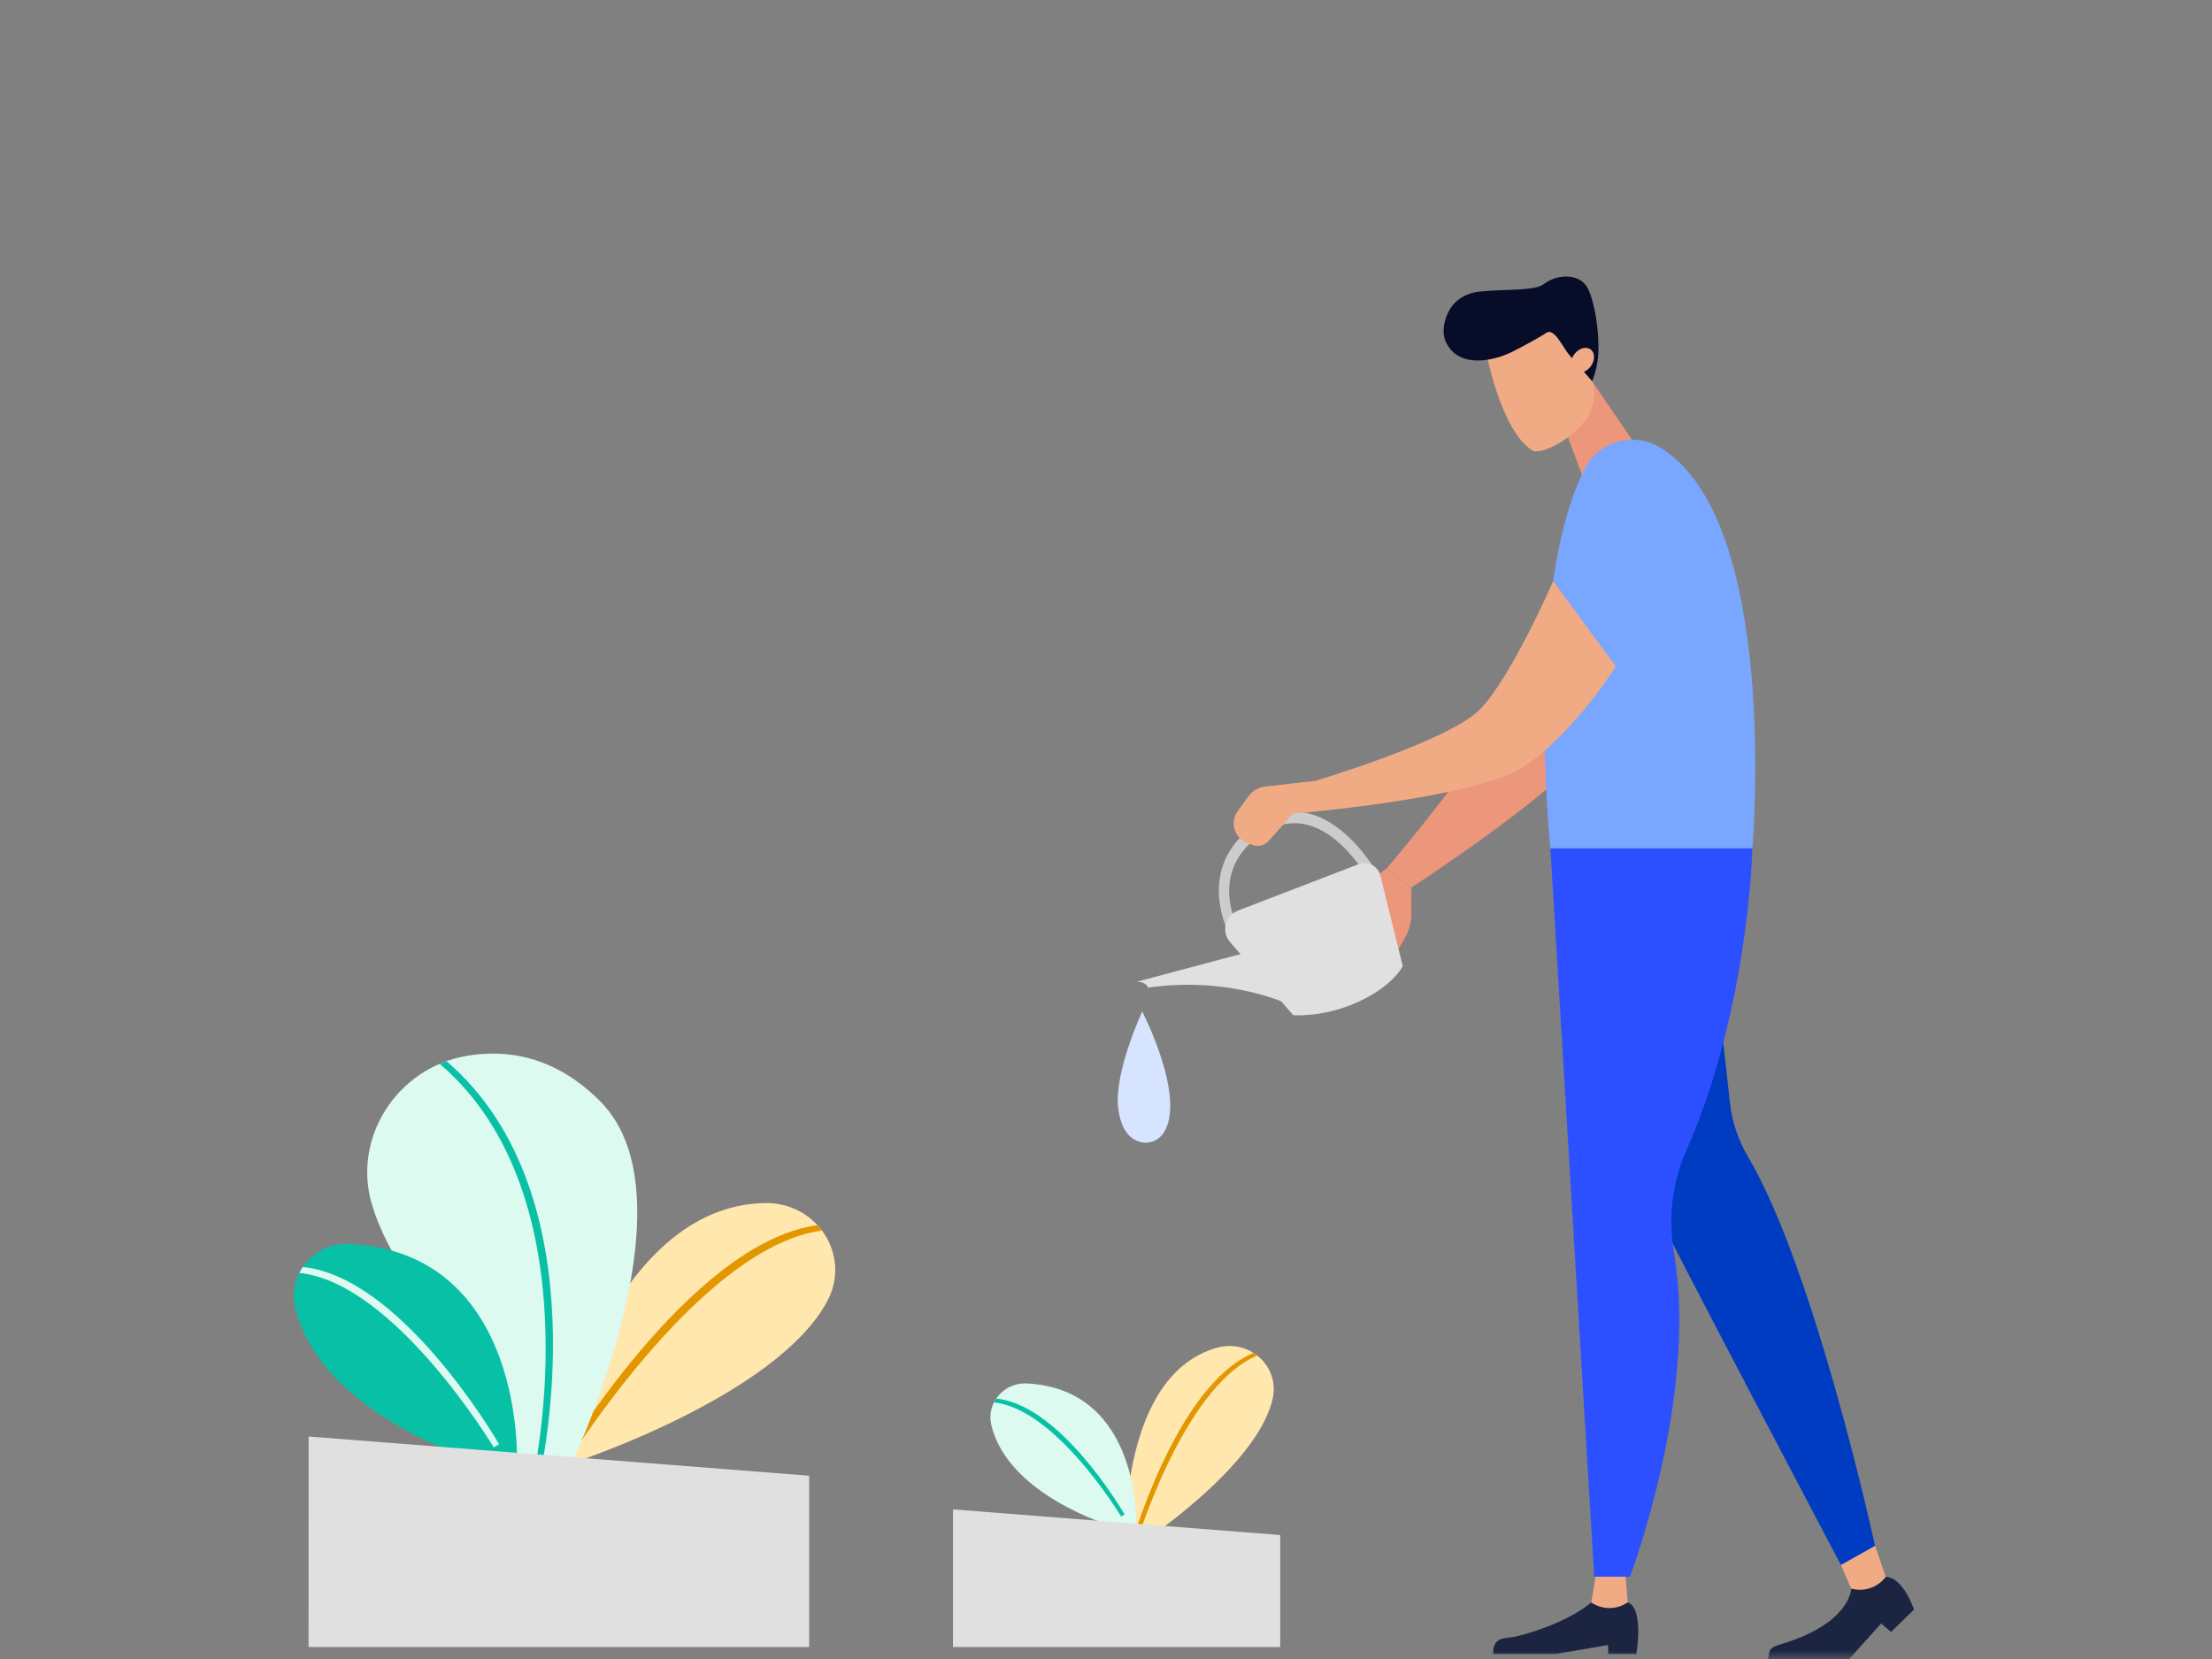 <svg width="128" height="96" viewBox="0 0 128 96" fill="none" xmlns="http://www.w3.org/2000/svg">
<rect x="0" y="0" width="128" height="96" fill="#808080" stroke="none"/>
<mask id="mask0" mask-type="alpha" maskUnits="userSpaceOnUse" x="0" y="0" width="128" height="96">
<rect width="128" height="96" rx="4" fill="white"/>
</mask>
<g mask="url(#mask0)">
<path fill-rule="evenodd" clip-rule="evenodd" d="M33.195 84.634C33.195 84.634 44.921 80.797 47.868 75.299C49.288 72.65 47.273 69.556 44.251 69.615C35.416 69.785 32.164 83.717 32.164 83.717L33.195 84.634Z" fill="#FFE7AD"/>
<path fill-rule="evenodd" clip-rule="evenodd" d="M32.319 85.405L32.007 85.223C32.33 84.678 39.894 71.896 47.303 70.896L47.56 71.207C40.326 72.182 32.398 85.274 32.319 85.405Z" fill="#E29700"/>
<path fill-rule="evenodd" clip-rule="evenodd" d="M24.19 74.699C22.785 72.834 21.968 71.175 21.533 69.737C20.352 65.834 22.985 61.777 27.032 61.094C29.301 60.71 32.103 61.082 34.737 63.734C40.526 69.561 32.726 85.472 32.726 85.472H29.912C29.912 85.472 29.806 82.152 24.19 74.699Z" fill="#DCFAF0"/>
<path fill-rule="evenodd" clip-rule="evenodd" d="M27.68 84.568C27.68 84.568 18.569 81.888 17.081 75.654C16.618 73.714 18.212 71.875 20.217 71.976C30.38 72.49 29.912 84.568 29.912 84.568H27.68Z" fill="#08C0A6"/>
<path fill-rule="evenodd" clip-rule="evenodd" d="M31.215 85.512L30.862 85.43C30.9 85.27 34.429 69.239 25.446 61.56L25.835 61.406C34.985 69.229 31.252 85.35 31.215 85.512Z" fill="#08C0A6"/>
<path fill-rule="evenodd" clip-rule="evenodd" d="M28.57 83.754C28.514 83.659 22.815 74.219 17.317 73.658L17.521 73.314C23.201 73.894 28.65 83.178 28.883 83.573L28.57 83.754Z" fill="#DCFAF0"/>
<path fill-rule="evenodd" clip-rule="evenodd" d="M17.855 95.308H46.824V85.395L17.859 83.125L17.855 95.308Z" fill="#E0E0E0"/>
<path fill-rule="evenodd" clip-rule="evenodd" d="M65.951 89.351C65.951 89.351 72.707 84.944 73.637 80.973C74.086 79.06 72.29 77.448 70.391 77.996C64.841 79.599 65.145 88.947 65.145 88.947L65.951 89.351Z" fill="#FFE7AD"/>
<path fill-rule="evenodd" clip-rule="evenodd" d="M65.528 89.987L65.3 89.924C65.412 89.525 68.026 80.173 72.535 78.289L72.751 78.441C68.347 80.281 65.556 89.89 65.528 89.987Z" fill="#E29700"/>
<path fill-rule="evenodd" clip-rule="evenodd" d="M64.291 88.287C64.291 88.287 58.335 86.535 57.362 82.459C57.059 81.191 58.102 79.988 59.412 80.054C66.056 80.39 65.751 88.287 65.751 88.287H64.291Z" fill="#DCFAF0"/>
<path fill-rule="evenodd" clip-rule="evenodd" d="M64.874 87.755C64.837 87.692 61.111 81.521 57.516 81.154L57.65 80.929C61.363 81.308 64.925 87.378 65.078 87.636L64.874 87.755Z" fill="#08C0A6"/>
<path fill-rule="evenodd" clip-rule="evenodd" d="M55.144 95.308H74.082V88.827L55.146 87.343L55.144 95.308Z" fill="#E0E0E0"/>
<path fill-rule="evenodd" clip-rule="evenodd" d="M81.67 51.36C81.67 51.36 89.639 46.18 91.573 43.611C93.506 41.042 94.676 28.418 90.905 35.31C87.133 42.202 80.237 50.257 80.237 50.257L81.67 51.36Z" fill="#EC967C"/>
<path fill-rule="evenodd" clip-rule="evenodd" d="M81.671 51.361V52.862C81.671 53.376 81.533 53.881 81.273 54.325L80.238 56.09L79.283 50.967L80.238 50.257L81.671 51.361Z" fill="#EC967C"/>
<path fill-rule="evenodd" clip-rule="evenodd" d="M90.542 24.797L91.764 28.064L95.196 26.56L92.132 22.064L90.542 24.797Z" fill="#EC967C"/>
<path fill-rule="evenodd" clip-rule="evenodd" d="M89.791 25.868C89.395 26.047 89.003 26.165 88.738 26.103C86.805 25.027 85.922 20.024 85.922 20.024L87.351 18.398L90.343 18.699L91.926 21.57C92.349 22.337 92.341 23.272 91.906 24.091C91.38 24.846 90.653 25.477 89.791 25.868Z" fill="#F0AB85"/>
<path fill-rule="evenodd" clip-rule="evenodd" d="M90.805 20.538C90.435 20.106 89.937 18.936 89.472 19.265C89.131 19.505 87.89 20.172 87.464 20.379C86.448 20.872 84.442 21.358 83.684 19.827C83.305 19.061 83.728 18.037 84.106 17.611C84.476 17.192 85.007 16.945 85.565 16.878C86.876 16.723 88.782 16.856 89.316 16.451C90.212 15.769 91.492 15.865 91.893 16.709C92.321 17.611 92.516 19.186 92.496 20.257C92.483 20.877 92.359 21.487 92.132 22.064L90.805 20.538Z" fill="#070D29"/>
<path fill-rule="evenodd" clip-rule="evenodd" d="M91.89 20.148C91.566 20.059 91.161 20.304 90.985 20.692C90.81 21.08 90.93 21.466 91.255 21.554C91.58 21.642 91.985 21.398 92.16 21.011C92.335 20.622 92.214 20.236 91.89 20.148Z" fill="#F0AB85"/>
<path fill-rule="evenodd" clip-rule="evenodd" d="M74.832 58.237C74.832 58.237 71.387 56.444 66.425 57.151C66.354 56.818 65.789 56.807 65.789 56.807L72.476 55.026L74.832 58.237Z" fill="#E0E0E0"/>
<path fill-rule="evenodd" clip-rule="evenodd" d="M71 53.751C70.98 53.712 69.143 49.901 72.876 47.578C76.603 45.263 79.523 50.247 79.552 50.299L79.035 50.658C78.93 50.473 76.395 46.163 73.178 48.164C69.963 50.163 71.47 53.295 71.536 53.428L71 53.751Z" fill="#CCCCCC"/>
<path fill-rule="evenodd" clip-rule="evenodd" d="M96.033 25.875C103.054 30.072 101.402 49.095 101.402 49.095H89.717C89.717 49.095 88.143 34.139 91.705 27.12C92.501 25.552 94.516 24.968 96.033 25.875Z" fill="#79A6FF"/>
<path fill-rule="evenodd" clip-rule="evenodd" d="M81.173 55.905L79.874 50.66C79.738 50.11 79.145 49.804 78.612 50.009L71.634 52.693C70.891 52.98 70.656 53.906 71.174 54.507L74.827 58.742C74.827 58.742 76.574 58.903 78.605 57.969C80.636 57.035 81.173 55.905 81.173 55.905Z" fill="#E0E0E0"/>
<path fill-rule="evenodd" clip-rule="evenodd" d="M107.123 91.924C107.123 91.924 107.114 93.943 103.019 95.156C102.179 95.404 102.452 95.65 102.294 96C103.639 96 107.007 96 107.007 96L108.853 93.945L109.426 94.434L110.756 93.139C110.756 93.139 110.135 91.265 109.122 91.249C108.286 91.531 107.123 91.924 107.123 91.924Z" fill="#1B2441"/>
<path fill-rule="evenodd" clip-rule="evenodd" d="M106.356 90.176L107.122 91.924C107.82 92.121 108.569 91.895 109.037 91.348L109.122 91.249L108.503 89.451L106.356 90.176Z" fill="#F0AB85"/>
<path fill-rule="evenodd" clip-rule="evenodd" d="M96.084 70.529C96.084 70.748 106.525 90.56 106.525 90.56L108.502 89.451C108.502 89.451 105.047 73.523 101.152 66.938C100.573 65.958 100.213 64.866 100.095 63.737C99.404 57.174 98.935 54.592 98.935 54.592L94.798 69.486L96.084 70.529Z" fill="#003CC1"/>
<path fill-rule="evenodd" clip-rule="evenodd" d="M93.506 38.567C93.506 38.567 91.059 42.455 88.194 44.346C85.33 46.238 74.827 47.079 74.827 47.079L73.407 48.666C73.177 48.924 72.809 49.015 72.482 48.895L72.181 48.784C71.43 48.506 71.148 47.599 71.614 46.951L72.232 46.092C72.466 45.767 72.828 45.556 73.229 45.511L76.1 45.187C76.1 45.187 83.845 42.886 85.649 41.042C87.451 39.198 89.877 33.626 89.877 33.626L93.506 38.567Z" fill="#F0AB85"/>
<path fill-rule="evenodd" clip-rule="evenodd" d="M92.079 92.726C92.079 92.726 90.765 93.932 87.77 94.688C87.112 94.854 86.4 94.632 86.4 95.71C87.799 95.71 90.035 95.71 90.035 95.71L93.058 95.192V95.71H94.69C94.69 95.71 95.145 93.064 94.191 92.726C93.308 92.726 92.079 92.726 92.079 92.726Z" fill="#1B2441"/>
<path fill-rule="evenodd" clip-rule="evenodd" d="M92.4 90.826L92.079 92.726C92.674 93.135 93.457 93.161 94.079 92.792L94.192 92.726L94.028 90.826H92.4Z" fill="#F0AB85"/>
<path fill-rule="evenodd" clip-rule="evenodd" d="M89.716 49.095L92.252 91.237H94.321C94.321 91.237 98.283 80.776 96.873 72.529C96.532 70.53 96.742 68.48 97.563 66.622C101.216 58.357 101.402 49.095 101.402 49.095H89.716Z" fill="#2C50FF"/>
<path fill-rule="evenodd" clip-rule="evenodd" d="M66.097 58.532C66.097 58.532 64.447 62.063 64.708 64.131C64.891 65.584 65.534 65.968 66.028 66.092C66.52 66.216 67.043 65.993 67.326 65.568C68.678 63.533 66.097 58.532 66.097 58.532Z" fill="#D6E4FF"/>
</g>
</svg>

